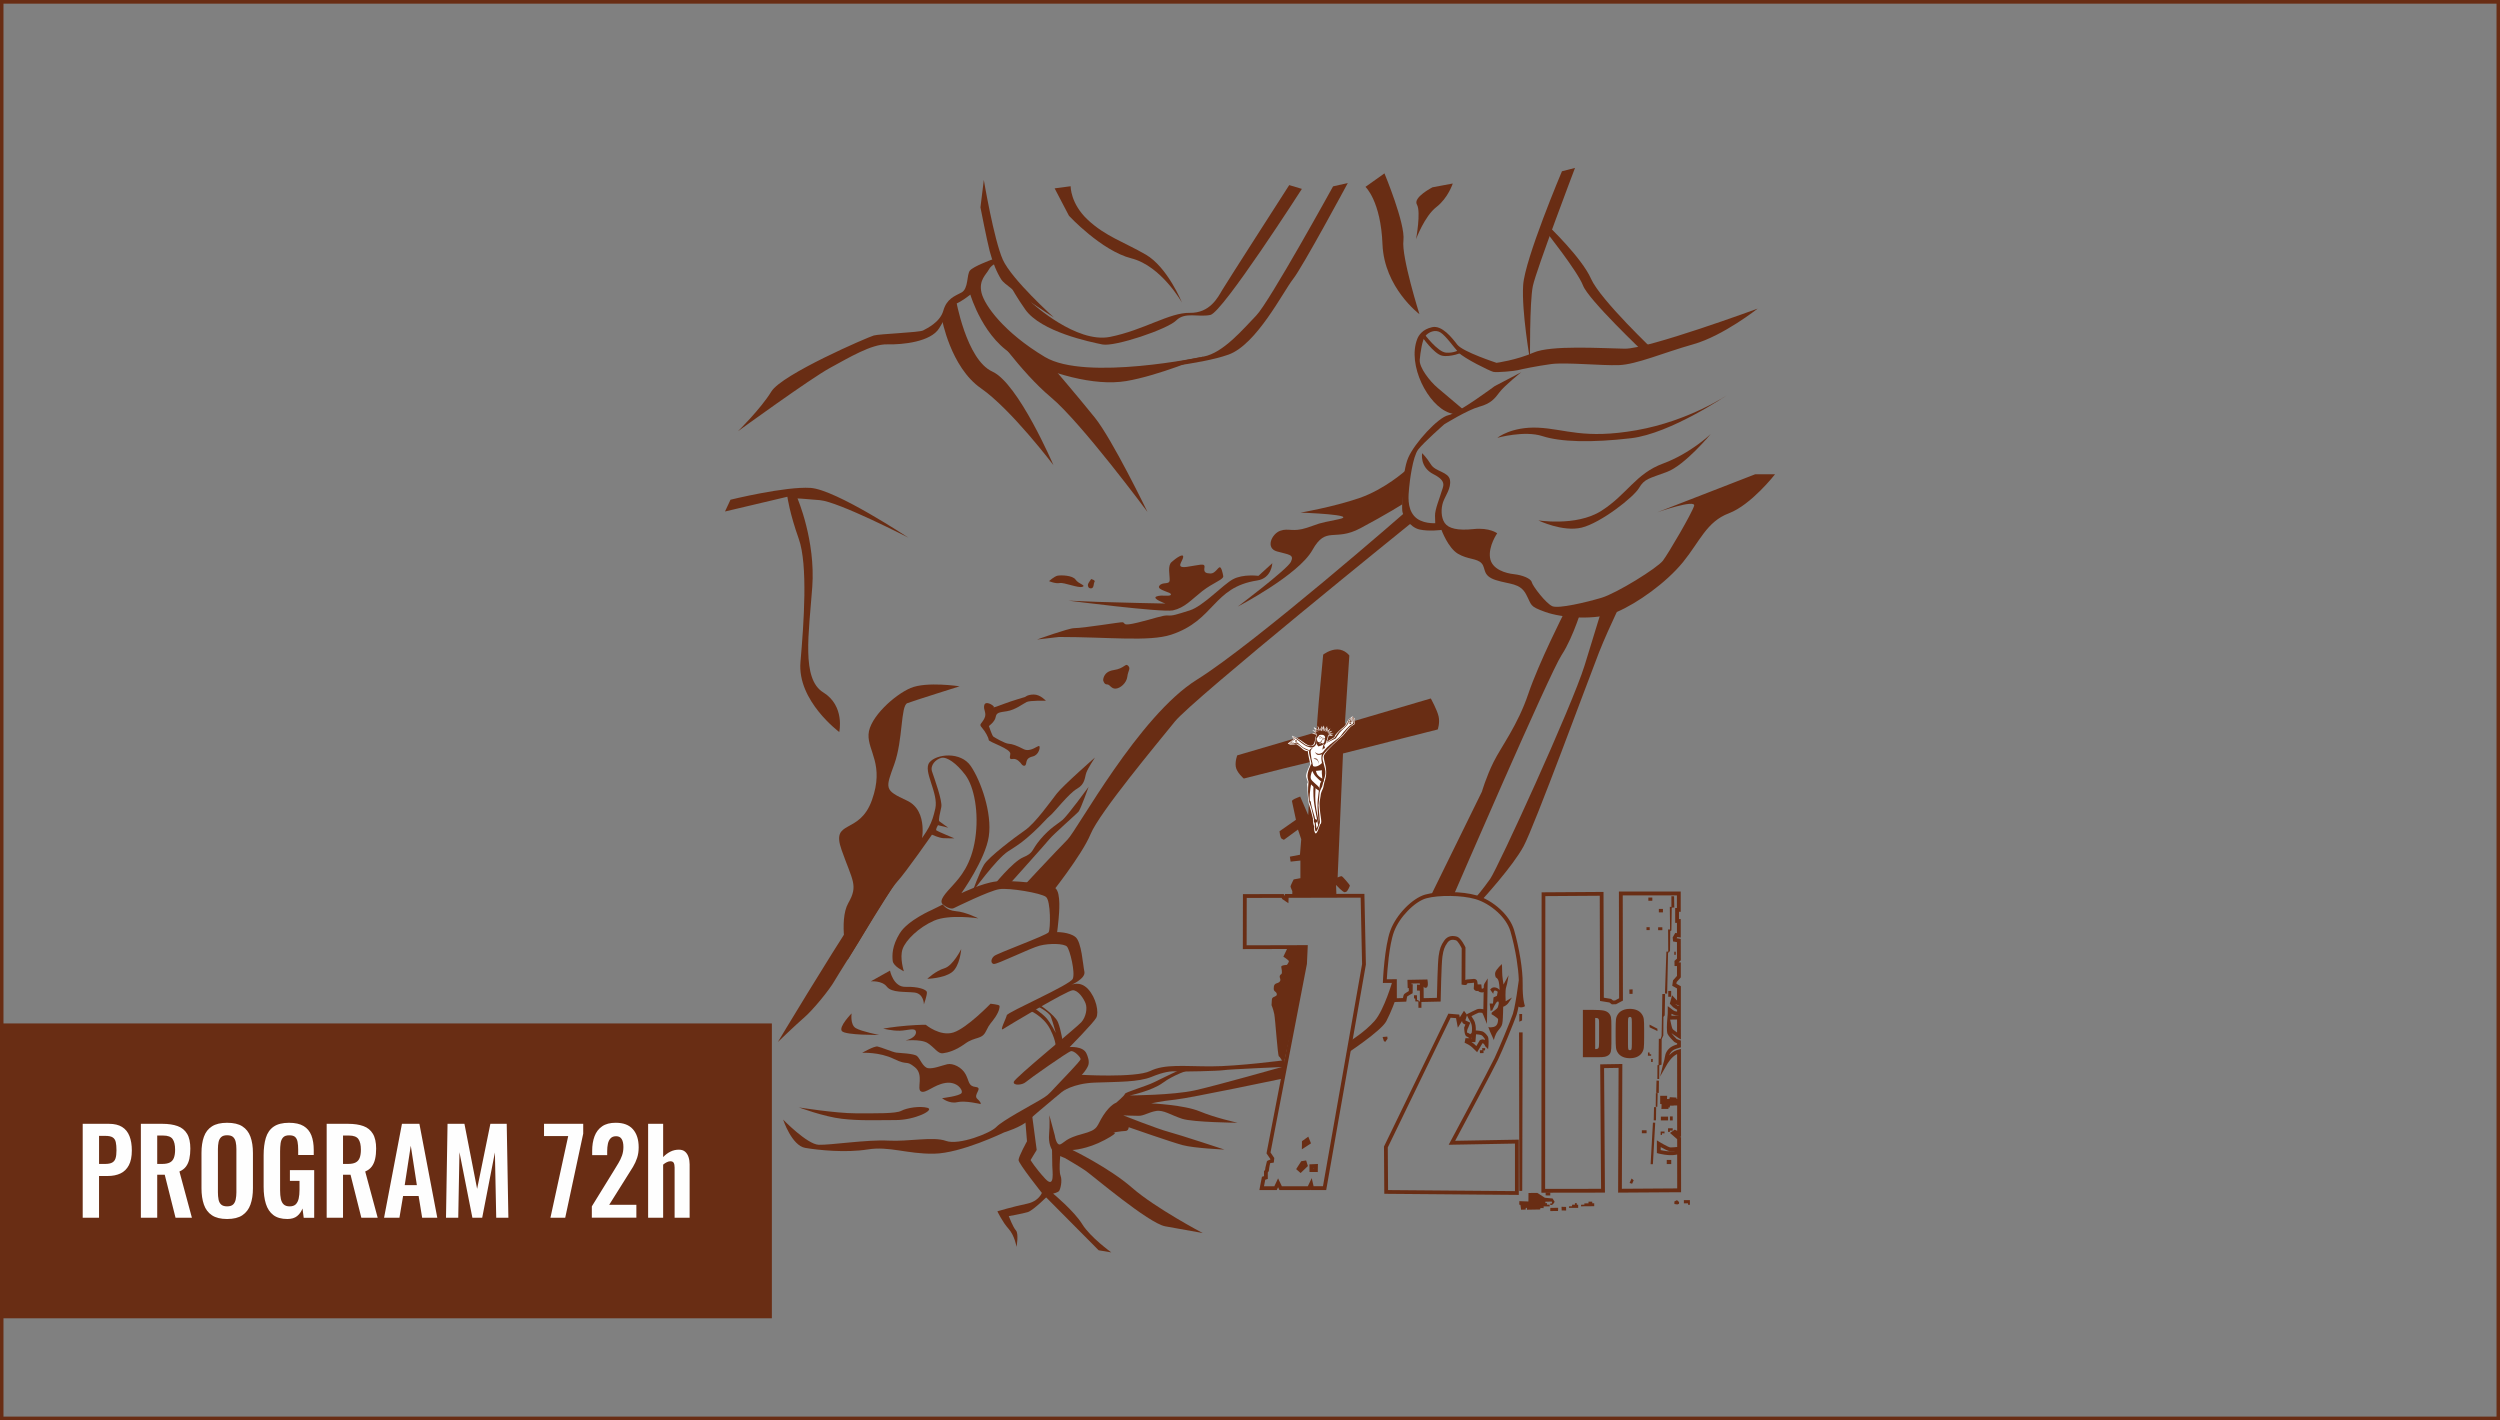 <?xml version="1.0" encoding="utf-8"?>
<!-- Generator: Adobe Illustrator 16.0.0, SVG Export Plug-In . SVG Version: 6.00 Build 0)  -->
<!DOCTYPE svg PUBLIC "-//W3C//DTD SVG 1.1//EN" "http://www.w3.org/Graphics/SVG/1.1/DTD/svg11.dtd">
<svg version="1.1" id="Warstwa_1" xmlns="http://www.w3.org/2000/svg" xmlns:xlink="http://www.w3.org/1999/xlink" x="0px" y="0px"
	 width="135.992px" height="77.258px" viewBox="0 0 135.992 77.258" enable-background="new 0 0 135.992 77.258"
	 xml:space="preserve">
<rect x="0" y="0" width="135.992" height="77.258" fill="#808080" stroke="none"/>
<g id="Warstwa_x0020_1">
	<path fill="#692D14" d="M71.977,35.609l-0.243,2.604v0.001c-0.05,0.526-0.091,1.22-0.119,1.609l-0.085,0.024l-0.67,0.198
		l-0.219,0.063l-0.244,0.072l-3.094,0.909c0,0-0.126,0.31-0.08,0.619c0.046,0.311,0.435,0.643,0.435,0.643l2.252-0.57l1.424-0.344
		l-0.172,2.903l-0.436-1.01c0,0-0.31,0.115-0.385,0.173c-0.074,0.057-0.063,0.074-0.063,0.074l0.217,1.015l-0.894,0.626
		c0,0,0.028,0.349,0.12,0.406s0.121,0.058,0.121,0.058l0.763-0.556l0.178,0.526l-0.069,0.843L70.164,46.6l0.041,0.27l0.533-0.058
		v0.958l-0.367,0.068c0,0-0.172,0.339-0.172,0.379s0.098,0.258,0.098,0.258v0.262l2.402-0.006l-0.022-0.594
		c0,0,0.39,0.424,0.476,0.396c0.086-0.029,0.023,0,0.086-0.029c0.063-0.028,0.189-0.292,0.189-0.332
		c0-0.041-0.396-0.505-0.447-0.511s-0.218,0.069-0.218,0.069l0.292-6.744l2.469-0.625V40.36l2.685-0.68c0,0,0.126-0.355,0.046-0.711
		s-0.424-0.975-0.424-0.975l-4.676,1.375l0.021-0.298l0.064-0.988l0.16-2.424c0,0-0.235-0.327-0.647-0.333
		C72.339,35.322,71.977,35.609,71.977,35.609L71.977,35.609z"/>
	<path fill="#692D14" d="M42.313,56.682c0,0,2.862-4.765,4.129-6.652c1.267-1.888,2.473-2.797,3.275-3.852s0.971-1.353,1.161-2.196
		c0.189-0.844-0.696-2.046-0.317-2.511c0.38-0.464,1.696-0.604,2.244,0.197c0.549,0.802,1.172,2.566,0.982,3.833
		c-0.19,1.266-1.491,3.085-1.491,3.085s1.134-0.554,1.893-0.639c0.76-0.084,2.902,0.113,3.219,0.367
		c0.317,0.253,0.199,1.384,0.178,1.658c-0.021,0.274-0.081,0.731-0.081,0.731s0.657-0.007,0.995,0.267
		c0.338,0.274,0.403,1.504,0.487,1.884s-0.726,0.726-0.726,0.726s0.481-0.255,0.924,0.22c0.443,0.475,0.605,1.278,0.447,1.563
		c-0.158,0.285-1.445,1.593-1.445,1.593s0.717-0.063,0.907,0.338c0.067,0.141,0.198,0.453,0.089,0.696
		c-0.204,0.454-0.764,0.865-0.764,0.865s-2.025,1.666-2.447,2.067c-0.422,0.4-1.35,0.675-1.35,0.675s-2.342,1.139-3.818,1.16
		s-2.426-0.422-3.607-0.231c-1.181,0.189-2.658,0.041-3.396-0.085c-0.738-0.127-1.202-1.54-1.202-1.54s1.308,1.351,1.94,1.371
		c0.633,0.021,2.655-0.29,3.773-0.227c1.118,0.063,2.45-0.237,3.146,0.016c0.696,0.253,2.426-0.422,2.742-0.76
		c0.316-0.337,1.856-1.16,2.321-1.435c0.464-0.273,0.474-0.289,0.864-0.711c0.39-0.422,1.396-1.438,1.396-1.543
		s-0.349-0.474-0.528-0.432c-0.179,0.042-2.271,1.516-2.46,1.684c-0.19,0.169-0.707,0.201-0.644-0.021s3.417-2.953,3.671-3.238
		c0.253-0.285,0.337-0.749,0.232-1.023s-0.401-0.717-0.696-0.717s-3.565,1.961-3.787,2.109c-0.222,0.147,0.165-0.578,0.196-0.747
		s3.442-1.646,3.59-1.983c0.147-0.338-0.158-1.584-0.316-1.753s-0.939-0.189-1.477-0.053c-0.538,0.138-2.343,1.042-2.512,0.999
		c-0.169-0.042-0.156-0.271,0.023-0.429c0.179-0.158,2.865-1.129,2.97-1.298s0.12-1.709-0.144-1.92s-1.994-0.506-2.542-0.422
		c-0.549,0.085-2.363,0.981-2.479,1.034s-0.335,0.005-0.588-0.206c-0.253-0.211,0.176-0.633,0.556-1.056
		c0.38-0.422,0.992-1.102,1.203-2.515s-0.053-2.827-0.538-3.471c-0.485-0.643-1.012-1.002-1.308-0.928
		c-0.295,0.073-0.619,0.396-0.503,0.743c0.116,0.349,0.577,1.599,0.503,1.936c-0.074,0.338-0.169,0.718-0.105,0.771
		c0.063,0.053,0.485,0.348,0.485,0.348l-0.56-0.137c0,0-0.147,0.232-0.084,0.285c0.063,0.053,0.98,0.432,0.98,0.432
		s-0.369,0-0.601-0.01c-0.232-0.011-0.622-0.19-0.622-0.19s-1.414,2.038-1.899,2.565c-0.238,0.259-1.081,1.537-1.602,2.449
		c-0.541,0.944-1.636,2.646-1.786,2.914c-0.295,0.528-1.213,1.631-1.656,2.011S42.313,56.682,42.313,56.682z"/>
	<path fill="#692D14" d="M67.813,51.421l3.218-0.008l0.109-0.001l-0.005,0.108l-0.042,0.907v0.009l-0.002,0.007l-1.979,10.248
		l0.184,0.272l0.021,0.03l-0.004,0.038l-0.014,0.131l-0.007,0.077l-0.075,0.016c0,0-0.117,0.009-0.12,0.015v0.001
		c-0.015,0.026-0.05,0.216-0.058,0.269l0,0l-0.017,0.137l-0.003,0.026l-0.016,0.022l-0.039,0.054v0.276v0.076l-0.073,0.022
		l-0.065,0.021l-0.068,0.354h0.562l0.11-0.232l0.094-0.197l0.094,0.197l0.111,0.232h1.413l0.084-0.175l0.129-0.269l0.065,0.29
		l0.035,0.153h0.511l2.127-12.083l-0.077-3.615l-3.92,0.01l-0.004,0.105l-0.008,0.187l-0.154-0.104l-0.159-0.108l-0.019-0.013
		l-0.012-0.02l-0.027-0.046l-1.895,0.005C67.818,48.846,67.813,51.421,67.813,51.421z M70.924,51.62l-3.214,0.008h-0.104v-0.104
		l0.005-2.782v-0.104h0.103l2.057-0.005h0.059l0.029,0.05l0.033,0.055v-0.006l0.005-0.1h0.099l4.121-0.01h0.102l0.002,0.102
		l0.079,3.729l0.001,0.012l-0.002,0.008l-2.144,12.179l-0.015,0.085h-0.088h-0.681h-0.083l-0.006-0.025l-0.012,0.025h-0.064h-1.543
		h-0.065l-0.028-0.059l-0.047-0.097l-0.045,0.097l-0.027,0.059h-0.066h-0.753h-0.126l0.023-0.123l0.104-0.539l0.013-0.062
		l0.06-0.018l0.052-0.017v-0.231v-0.033l0.02-0.027l0.042-0.06l0.013-0.11l0.001-0.008l0.001-0.006c0-0.001,0.079-0.329,0.082-0.335
		l0,0c0.016-0.026,0.113-0.065,0.184-0.091l0.003-0.028l-0.187-0.276l-0.023-0.035l0.008-0.042l1.986-10.285L70.924,51.62z
		 M71.244,62.242l-0.265,0.172l-0.163,0.105l0.004-0.194l0.002-0.195l0.001-0.053l0.042-0.03l0.195-0.14l0.107-0.077l0.049,0.123
		l0.066,0.164l0.031,0.078L71.244,62.242z M71.232,63.651l-0.002-0.214l-0.002-0.101l0.101-0.004l0.253-0.011l0.109-0.005
		l-0.002,0.11l-0.005,0.226l-0.001,0.103l-0.104-0.001l-0.244-0.001l-0.102-0.001L71.232,63.651z M71.438,63.535l0.001,0.011h0.041
		v-0.013L71.438,63.535z M70.886,63.39l0.022-0.021l-0.004-0.009L70.886,63.39z M71.098,63.474l-0.281,0.27l-0.068,0.064
		l-0.072-0.062l-0.103-0.09l-0.067-0.059l0.048-0.076l0.203-0.316l0.024-0.038l0.047-0.008l0.132-0.021l0.089-0.014l0.026,0.085
		l0.05,0.158l0.02,0.062L71.098,63.474z"/>
	<path fill="#692D14" d="M75.227,53.368c0-0.006,0.084-1.886,0.406-2.754c0.16-0.433,0.455-0.864,0.793-1.213
		c0.353-0.365,0.756-0.643,1.102-0.739c0.342-0.096,0.859-0.145,1.392-0.136c0.493,0.007,1.001,0.064,1.397,0.179
		c0.432,0.125,0.899,0.397,1.283,0.75c0.354,0.325,0.637,0.721,0.76,1.135c0.129,0.439,0.256,1.001,0.346,1.555
		c0.078,0.489,0.127,0.974,0.122,1.365c-0.011,0.806,0.101,1.139,0.101,1.14l0.025,0.084l-0.078,0.039c0,0-0.178,0.072-0.272-0.021
		c-0.034,0.178-0.073,0.351-0.107,0.455c-0.05,0.152-0.261,0.684-0.487,1.231c-0.188,0.453-0.389,0.921-0.52,1.196
		c-0.253,0.534-1.938,3.683-2.334,4.422l3.356-0.061l0.105-0.002V62.1v2.796V65l-0.104-0.001l-7.109-0.059l-0.102-0.001
		l-0.002-0.102l-0.016-2.447v-0.024l0.011-0.021l3.46-7.141l0.031-0.064l0.07,0.006l0.443,0.037l0.078,0.006l0.016,0.078
		l0.014,0.078l0.149-0.235l0.08-0.127l0.091,0.12l0.047,0.063l0.027,0.035v-0.037l0.061-0.028c0.002,0,0.392-0.201,0.481-0.234
		l0.001-0.001c0.049-0.018,0.11-0.023,0.168-0.022c0.068,0.001,0.139,0.013,0.178,0.022l0.016-0.937
		c-0.027,0.016-0.055,0.024-0.086,0.022c-0.02,0-0.075-0.006-0.115-0.018c-0.043-0.013-0.079-0.033-0.098-0.068
		c-0.02,0.008-0.042,0.011-0.069,0.009c-0.149-0.013-0.171-0.131-0.171-0.132v-0.002v-0.008c0-0.001,0.028-0.292,0.008-0.312
		c-0.001-0.001-0.033,0.006-0.086,0.012c-0.055,0.007-0.121,0.015-0.201,0.015c-0.063,0-0.068,0.008-0.07,0.014l0,0
		c-0.022,0.05-0.039,0.086-0.121,0.086c-0.057,0-0.109-0.01-0.11-0.01l-0.083-0.017v-0.085l0.008-1.886
		c-0.041-0.083-0.2-0.401-0.32-0.436c-0.078-0.022-0.165-0.034-0.246-0.018c-0.076,0.018-0.15,0.063-0.215,0.156
		c-0.077,0.111-0.131,0.203-0.17,0.313c-0.041,0.111-0.07,0.245-0.098,0.438c-0.058,0.396-0.094,2.339-0.094,2.345l-0.002,0.1
		l-0.1,0.002l-0.924,0.021l-0.105,0.002v-0.105l-0.006-0.848v-0.061l-0.456,0.008l0.001,0.037h0.07v0.104l-0.004,0.327v0.06
		l-0.052,0.029c-0.001,0.001-0.235,0.135-0.249,0.15l-0.032,0.196l-0.014,0.084l-0.086,0.002l-0.524,0.017l-0.106,0.003
		l-0.001-0.107l-0.002-0.932h-0.446l-0.107,0.001L75.227,53.368z M75.828,50.686c-0.268,0.72-0.367,2.176-0.39,2.582l0.44-0.001
		h0.104v0.104l0.002,0.93l0.332-0.01c0.012-0.073,0.033-0.173,0.066-0.211c0.027-0.034,0.174-0.122,0.252-0.168l0.002-0.162h-0.062
		l-0.003-0.102l-0.008-0.242L76.561,53.3l0.105-0.001l0.889-0.017l0.092-0.001l0.012,0.09c0.001,0.001,0.063,0.33-0.086,0.362l0,0
		c-0.061,0.013-0.104-0.021-0.133-0.062l0.004,0.626l0.719-0.017c0.008-0.404,0.043-1.919,0.094-2.271
		c0.029-0.208,0.061-0.354,0.107-0.48c0.047-0.128,0.107-0.234,0.194-0.36c0.099-0.144,0.219-0.214,0.343-0.241
		c0.119-0.025,0.239-0.009,0.346,0.021c0.23,0.065,0.461,0.566,0.461,0.567l0.01,0.021v0.023l-0.008,1.75
		c0.037-0.022,0.094-0.037,0.178-0.037c0.07,0,0.129-0.007,0.178-0.013c0.11-0.014,0.184-0.022,0.253,0.044
		c0.042,0.039,0.057,0.143,0.061,0.244c0.036-0.005,0.104-0.001,0.104-0.001h0.093l0.011,0.093c0,0.002,0.007,0.075,0.012,0.135
		c0.014,0.002,0.025,0.003,0.032,0.003c0.04,0.002,0.063-0.02,0.079-0.05l0.002-0.136l0.019,0.001
		c-0.001-0.031-0.003-0.054-0.003-0.054l0.197-0.317l-0.006,0.374l-0.026,1.587L80.883,55.7l-0.191-0.479
		c0,0-0.051-0.119-0.057-0.121l0,0c-0.014-0.005-0.066-0.015-0.126-0.016c-0.035,0-0.07,0.002-0.094,0.011l0,0
		c-0.065,0.024-0.258,0.121-0.374,0.182c0.021,0.034,0.059,0.093,0.121,0.194c0.115,0.189,0.123,0.438,0.116,0.581
		c0.106,0.008,0.261,0.021,0.341,0.047c0.146,0.047,0.242,0.181,0.303,0.266l0,0l0.003,0.005h0.001
		c0.071,0.102,0.045,0.482,0.044,0.483l-0.023,0.215l-0.153-0.153c0,0-0.051-0.149-0.148-0.171l-0.227,0.378l-0.068,0.114
		l-0.094-0.094c0,0-0.062-0.062-0.184-0.179c-0.117-0.112-0.332-0.208-0.333-0.209L79.67,56.72l0.014-0.076l0.016-0.085l0.017-0.085
		l0.087,0.001l0.13,0.002l-0.015-0.011c0,0-0.105-0.078-0.121-0.08l0,0c-0.148-0.021-0.15-0.461-0.151-0.462l-0.003-0.025
		l0.01-0.023l0.058-0.141c-0.026-0.012-0.058-0.027-0.092-0.044V55.69c-0.058-0.028-0.081-0.085-0.089-0.151l-0.088,0.141
		l-0.141,0.224l-0.049-0.26l-0.049-0.26l-0.294-0.024l-3.418,7.056l0.015,2.32l6.902,0.057v-2.586l-3.428,0.062l-0.177,0.003
		l0.083-0.155c0.006-0.012,2.131-3.971,2.414-4.567c0.127-0.271,0.326-0.735,0.515-1.188c0.226-0.544,0.435-1.068,0.482-1.215
		c0.087-0.268,0.206-1.03,0.206-1.032l0.114-0.795c-0.01-0.341-0.054-0.737-0.118-1.139c-0.088-0.544-0.213-1.097-0.34-1.53
		c-0.111-0.374-0.373-0.738-0.701-1.04c-0.361-0.331-0.799-0.587-1.201-0.703c-0.377-0.109-0.865-0.164-1.342-0.171
		c-0.513-0.008-1.009,0.038-1.334,0.129c-0.31,0.086-0.679,0.343-1.008,0.684C76.256,49.875,75.978,50.281,75.828,50.686
		L75.828,50.686z M79.801,55.227l-0.012,0.034c0,0-0.078,0.235-0.078,0.243l0,0c0.088,0.044,0.18,0.085,0.18,0.085l0.086,0.043
		l-0.037,0.089l-0.095,0.231l-0.009-0.003c-0.024,0.076-0.064,0.223-0.01,0.23l0,0c0.034,0.005,0.099,0.043,0.148,0.075l0.076-0.063
		l0.013-0.061c0-0.001,0.054-0.333-0.079-0.551c-0.166-0.273-0.184-0.35-0.184-0.35V55.227z M80.047,56.463l-0.018,0.015
		l0.037,0.001l0.002-0.033L80.047,56.463z M80.293,56.262l-0.004,0.035l-0.025,0.296l-0.009,0.096l-0.096-0.002l-0.112-0.001
		c0.059,0.036,0.119,0.08,0.17,0.129l0.091,0.088l0.175-0.293l0.016-0.026l0.027-0.013c0-0.001,0.104-0.041,0.156-0.031v0.001
		c0.032,0.006,0.063,0.021,0.09,0.038c-0.002-0.041-0.006-0.074-0.016-0.088l0,0l-0.004-0.005l0,0
		c-0.045-0.063-0.115-0.163-0.195-0.188C80.498,56.279,80.383,56.268,80.293,56.262z"/>
	<polygon fill="#692D14" points="77.082,53.561 77.25,53.573 77.256,53.89 77.078,53.882 	"/>
	<polygon fill="#692D14" points="76.916,54.141 76.918,54.315 76.98,54.315 76.992,54.473 77.155,54.478 77.158,54.821 
		77.321,54.821 77.321,54.473 77.197,54.474 77.148,54.405 77.082,54.399 77.078,54.14 	"/>
	<polygon fill="#692D14" points="75.209,56.41 75.465,56.387 75.479,56.502 75.354,56.676 75.279,56.631 	"/>
	<polygon fill="#692D14" points="82.646,55.159 82.8,55.159 82.795,55.508 82.645,55.579 	"/>
	<polygon fill="#692D14" points="82.631,56.159 82.826,56.161 82.805,64.777 82.646,64.784 	"/>
	<polygon fill="#692D14" points="83.059,65.704 82.998,65.707 82.99,65.797 82.744,65.805 82.707,65.546 82.642,65.526 
		82.649,65.338 83.14,65.357 83.145,64.895 83.625,64.89 84.037,65.154 84.455,65.194 84.566,65.37 84.532,65.442 84.424,65.549 
		84.326,65.541 84.326,65.47 84.424,65.459 84.419,65.363 84.068,65.367 84.061,65.447 84.152,65.444 84.152,65.531 84.295,65.529 
		84.295,65.623 83.971,65.625 83.965,65.718 83.797,65.713 83.777,65.792 83.063,65.805 	"/>
	<polygon fill="#692D14" points="84.077,64.86 84.33,64.863 84.33,65.03 84.077,65.027 	"/>
	<polygon fill="#692D14" points="84.33,65.877 84.333,65.706 84.758,65.699 84.751,65.875 	"/>
	<polygon fill="#692D14" points="84.95,65.845 84.942,65.646 85.189,65.652 85.193,65.849 	"/>
	<polygon fill="#692D14" points="85.346,65.621 85.35,65.704 85.848,65.704 85.848,65.534 85.773,65.533 85.771,65.448 
		85.67,65.448 85.672,65.531 85.518,65.532 85.514,65.615 	"/>
	<polygon fill="#692D14" points="86,65.62 86.008,65.534 86.184,65.529 86.184,65.46 86.41,65.458 86.408,65.367 86.613,65.367 
		86.614,65.455 86.72,65.455 86.721,65.614 	"/>
	<path fill="#692D14" d="M83.959,48.539l3.164-0.021h0.104v0.104l0.016,5.65l0.367,0.06l0.026,0.004l0.021,0.017l0.092,0.072
		l0.106-0.004l0.22-0.117l-0.011-5.702v-0.104h0.104h3.154h0.104v0.104l0.001,0.894v0.104h-0.095v0.394h0.095l0.001,0.104v0.781
		v0.119l-0.117-0.016l-0.071-0.01l-0.036,0.064l0.139,0.023l0.086,0.016v0.087l0.002,1.031v0.046l-0.034,0.03l-0.089,0.08
		l0.023,0.002l0.1,0.004v0.1v0.672v0.04l-0.025,0.029l-0.201,0.224l-0.014,0.095l0.188,0.104l0.054,0.029l0.001,0.062v0.883v0.146
		v0.09v0.315v0.104v0.105l0.002,1.004v0.19l-0.16-0.103c-0.061-0.04-0.158-0.104-0.247-0.167l0,0
		c-0.039-0.027-0.077-0.055-0.108-0.081c0.068,0.106,0.241,0.28,0.283,0.322l0,0l0.002,0.001c0.001,0.001,0.018,0.008,0.041,0.018
		c0.035,0.015,0.078,0.03,0.119,0.044l0.07,0.023v0.074v0.216v0.08l-0.077,0.021c-0.058,0.015-0.125,0.035-0.188,0.059
		c-0.062,0.022-0.119,0.05-0.162,0.078c-0.072,0.051-0.127,0.11-0.167,0.178h0.001c-0.018,0.029-0.032,0.061-0.044,0.094
		c0.11-0.113,0.243-0.219,0.394-0.272l0,0c0.02-0.007,0.038-0.014,0.057-0.019l0,0c0.025-0.008,0.042-0.013,0.057-0.017l0.131-0.038
		v0.138l0.005,4.486l0.001,0.165l-0.078-0.038l0.042,0.038l0.036,0.03v0.048v0.563v0.062v0.128l0.002,2.073v0.104h-0.104
		l-3.217,0.021l-0.104,0.001v-0.104l0.025-6.683l-0.789,0.013l0.047,6.669l0.002,0.104h-0.105l-3.25,0.005h-0.104v-0.104
		l0.012-16.133V48.54L83.959,48.539L83.959,48.539z M87.021,48.726l-2.959,0.02l-0.012,15.926l3.043-0.004l-0.047-6.668v-0.103
		l0.102-0.001l0.997-0.017l0.106-0.001l-0.001,0.105l-0.026,6.683l3.01-0.02l-0.002-1.844l-0.084,0.017h-0.002
		c-0.392,0.072-0.939-0.075-0.941-0.075l-0.077-0.021v-0.079v-0.425v-0.187l0.158,0.098c0.001,0.001,0.453,0.269,0.56,0.284
		c0.033,0.005,0.113,0.002,0.203-0.005c0.061-0.005,0.125-0.01,0.184-0.016l-0.001-0.423l-0.29-0.254l-0.1-0.088l0.109-0.075
		l0.099-0.068l0.05-0.035l0.055,0.026l0.077,0.038l-0.001-1.382l-0.059,0.002l-0.142,0.003l0.001,0.008l-0.111,0.001h-0.078
		l-0.002,0.013l-0.014,0.088h-0.07l0.002,0.075l-0.106,0.001l-0.169,0.001l-0.107,0.001l0.004-0.106l0.004-0.158l-0.076-0.007
		v-0.096v-0.246v-0.104h0.104h0.168h0.107l-0.004,0.107l-0.002,0.067l0.074,0.004l0.008-0.014h0.054l0.013-0.089l0.096,0.007
		l0.174,0.01l0.098,0.006v0.074l0.034,0.002l-0.003-2.444c-0.315,0.137-0.555,0.573-0.555,0.574l-0.374,0.654l0.183-0.73
		c0-0.001,0.057-0.169,0.076-0.321c0.016-0.113,0.049-0.218,0.104-0.311l0,0c0.055-0.094,0.131-0.175,0.229-0.243
		c0.058-0.04,0.131-0.074,0.207-0.103c0.044-0.017,0.088-0.031,0.131-0.044v-0.063c-0.021-0.008-0.043-0.017-0.061-0.023
		c-0.049-0.02-0.088-0.041-0.11-0.063l-0.001-0.001v-0.001c-0.052-0.052-0.287-0.287-0.347-0.419c-0.063-0.14-0.03-0.619-0.03-0.62
		l0.038-0.491l0.001-0.197V54.73l0.166,0.124c0,0,0.143,0.122,0.216,0.148c0.022,0.008,0.054,0.015,0.087,0.02l0.039,0.006v-0.111
		h-0.006l-0.023-0.004L91.177,54.9l-0.15-0.101l-0.011-0.007l-0.008-0.008l-0.135-0.145l-0.04-0.041l0.015-0.056l0.059-0.221
		l0.047-0.18l0.128,0.135l0.14,0.146l0.004,0.002l-0.001-0.656l-0.198-0.11l-0.063-0.035l0.01-0.07l0.029-0.195l0.004-0.03
		l0.021-0.023l0.195-0.218v-0.534l-0.035-0.001l-0.098-0.004l-0.002-0.098l-0.002-0.132l-0.001-0.047l0.034-0.032l0.104-0.093
		l-0.002-0.897l-0.133-0.023l-0.078-0.013l-0.008-0.079l-0.01-0.111l-0.004-0.033l0.018-0.028l0.088-0.154l0.034-0.06l0.069,0.009
		l0.023,0.003V50.2h-0.096v-0.104v-0.601v-0.104h0.094v-0.686h-2.946l0.01,5.66l0.001,0.062l-0.056,0.029l-0.296,0.158l-0.021,0.012
		l-0.024,0.001l-0.17,0.005l-0.036,0.001l-0.03-0.022l-0.1-0.079l-0.428-0.069l-0.086-0.014l-0.001-0.089L87.021,48.726
		L87.021,48.726z M91.369,54.728l-0.086-0.042l-0.154-0.075l0.022,0.022l0.12,0.081l0.072,0.01L91.369,54.728z M91.346,55.248
		l-0.025-0.002c-0.045-0.004-0.106-0.01-0.167-0.02c-0.046-0.008-0.09-0.017-0.124-0.029c-0.036-0.013-0.072-0.031-0.106-0.052
		l-0.001,0.108l0.406-0.006H91.346z M91.226,55.457l-0.376,0.006l0.033,0.147c0,0,0.061,0.308,0.104,0.37l0,0
		c0.014,0.021,0.082,0.072,0.16,0.127l0,0c0.025,0.019,0.053,0.037,0.08,0.055L91.226,55.457z M91.131,62.612l-0.067,0.005
		c-0.103,0.008-0.197,0.011-0.248,0.003c-0.09-0.013-0.321-0.135-0.479-0.222v0.164c0.154,0.035,0.51,0.103,0.773,0.054l0,0
		L91.131,62.612L91.131,62.612z"/>
	<polygon fill="#692D14" points="91.082,65.495 91.081,65.356 91.225,65.284 91.337,65.389 91.332,65.482 91.244,65.518 	"/>
	<polygon fill="#692D14" points="91.598,65.459 91.597,65.285 91.925,65.282 91.926,65.538 91.828,65.538 91.822,65.459 	"/>
	<polygon fill="#692D14" points="88.645,64.349 88.752,64.107 88.867,64.204 88.781,64.392 	"/>
	<polygon fill="#692D14" points="89.788,63.328 89.912,63.328 90.039,61.072 89.914,61.067 	"/>
	<polygon fill="#692D14" points="89.957,60.944 90.08,60.944 90.09,60.226 89.973,60.226 	"/>
	<polygon fill="#692D14" points="90.066,60.205 90.074,59.464 90.172,59.464 90.154,60.206 	"/>
	<polygon fill="#692D14" points="90.092,59.449 90.108,58.782 90.241,58.784 90.232,59.453 	"/>
	<polygon fill="#692D14" points="88.637,54.065 88.631,53.824 88.811,53.82 88.806,54.063 	"/>
	<polygon fill="#692D14" points="89.733,55.882 89.734,55.895 89.729,55.737 90.158,55.958 90.158,56.087 	"/>
	<polygon fill="#692D14" points="89.641,57.427 89.646,57.253 89.73,57.25 89.734,57.348 89.82,57.347 89.815,57.431 	"/>
	<polygon fill="#692D14" points="89.815,57.607 89.906,57.601 89.9,57.769 89.818,57.771 	"/>
	<polygon fill="#692D14" points="90.427,54.07 90.576,54.072 90.555,55.232 90.486,55.316 90.479,56.328 90.391,56.521 
		90.383,57.913 90.26,57.952 90.254,58.694 90.155,58.695 90.16,57.947 90.22,57.929 90.235,56.509 90.333,56.506 90.386,56.352 	
		"/>
	<polygon fill="#692D14" points="90.568,54.044 90.646,51.766 90.746,51.764 90.738,50.561 90.846,50.561 90.833,49.329 
		90.92,49.334 90.918,48.751 91.065,48.754 91.076,49.365 90.938,49.371 90.918,50.611 90.857,50.648 90.844,51.715 90.797,51.793 
		90.738,51.823 90.688,54.053 	"/>
	<rect x="90.748" y="53.904" fill="#692D14" width="0.158" height="0.318"/>
	<rect x="89.665" y="48.824" fill="#692D14" width="0.216" height="0.174"/>
	<rect x="90.236" y="49.442" fill="#692D14" width="0.223" height="0.188"/>
	<rect x="90.197" y="50.441" fill="#692D14" width="0.229" height="0.158"/>
	<rect x="89.564" y="50.436" fill="#692D14" width="0.174" height="0.158"/>
	<rect x="91.076" y="51.77" fill="#692D14" width="0.08" height="0.17"/>
	<rect x="90.666" y="63.097" fill="#692D14" width="0.243" height="0.224"/>
	<rect x="90.345" y="60.741" fill="#692D14" width="0.394" height="0.206"/>
	<rect x="90.838" y="60.729" fill="#692D14" width="0.152" height="0.219"/>
	<path fill="#692D14" d="M90.334,61.735h0.073v-0.086h0.138v-0.096h-0.212C90.333,61.627,90.334,61.662,90.334,61.735z"/>
	<polygon fill="#692D14" points="90.736,61.375 90.99,61.375 90.99,61.5 90.836,61.5 90.836,61.573 90.736,61.573 90.736,61.5 
		90.736,61.392 	"/>
	<g enable-background="new    ">
		<path fill="#692D14" d="M86.104,54.933h0.502c0.323,0,0.542,0.015,0.656,0.044c0.113,0.03,0.201,0.079,0.26,0.146
			c0.06,0.068,0.097,0.145,0.111,0.228c0.016,0.083,0.022,0.247,0.022,0.491v0.902c0,0.23-0.011,0.385-0.032,0.463
			s-0.061,0.139-0.114,0.184c-0.054,0.043-0.12,0.074-0.2,0.092s-0.199,0.026-0.359,0.026h-0.846V54.933z M86.773,55.373v1.695
			c0.097,0,0.156-0.02,0.179-0.059s0.033-0.145,0.033-0.315v-1.001c0-0.117-0.004-0.191-0.011-0.225
			c-0.008-0.033-0.025-0.057-0.051-0.072C86.896,55.381,86.848,55.373,86.773,55.373z"/>
		<path fill="#692D14" d="M89.436,56.442c0,0.259-0.006,0.441-0.018,0.549c-0.013,0.108-0.051,0.207-0.115,0.296
			s-0.15,0.157-0.26,0.205s-0.236,0.071-0.382,0.071c-0.138,0-0.262-0.021-0.372-0.067c-0.109-0.045-0.197-0.112-0.265-0.202
			c-0.067-0.091-0.106-0.189-0.119-0.295s-0.019-0.291-0.019-0.557V56c0-0.258,0.006-0.441,0.018-0.549
			c0.012-0.108,0.051-0.207,0.115-0.296c0.063-0.089,0.15-0.157,0.26-0.205s0.236-0.071,0.382-0.071
			c0.138,0,0.262,0.022,0.372,0.067c0.109,0.045,0.197,0.112,0.264,0.202c0.067,0.091,0.107,0.189,0.12,0.295
			s0.019,0.292,0.019,0.557V56.442z M88.766,55.595c0-0.12-0.006-0.196-0.02-0.229c-0.014-0.034-0.041-0.051-0.082-0.051
			c-0.035,0-0.062,0.014-0.08,0.041s-0.027,0.106-0.027,0.239v1.202c0,0.15,0.006,0.242,0.018,0.277s0.041,0.053,0.085,0.053
			c0.046,0,0.075-0.02,0.088-0.061c0.013-0.04,0.019-0.137,0.019-0.288V55.595z"/>
	</g>
	<path fill="#692D14" d="M53.882,54.599c0,0-1.273,1.318-2.007,1.56s-1.514-0.413-1.514-0.413s-0.298-0.011-1.021,0.046
		c-0.723,0.058-1.296,0.161-1.296,0.161s0.481,0.126,0.906,0.114c0.425-0.012,0.826-0.184,0.872,0.046s-0.275,0.424-0.527,0.47
		c-0.252,0.046,0.803-0.103,1.192,0.173c0.39,0.274,0.539,0.573,0.803,0.538c0.264-0.034,0.676-0.137,1.215-0.527
		c0.539-0.39,0.906-0.206,1.124-0.665c0.218-0.458,0.298-0.447,0.516-0.779c0.218-0.333,0.252-0.563,0.218-0.619
		C54.329,54.645,53.882,54.599,53.882,54.599z"/>
	<path fill="#692D14" d="M50.708,49.488c0,0-1.321,0.57-1.757,1.27c-0.436,0.699-0.424,1.216-0.39,1.514s0.607,0.562,0.607,0.562
		s-0.241-0.733-0.068-1.215c0.172-0.481,0.871-1.17,1.708-1.537s2.408-0.126,2.408-0.126s-0.68-0.348-1.215-0.39
		c-0.536-0.043-0.711-0.367-0.711-0.367L50.708,49.488z"/>
	<path fill="#692D14" d="M52.288,51.629c0,0-0.447,0.905-0.917,1.043s-0.929,0.573-0.929,0.573s0.86-0.022,1.319-0.344
		C52.219,52.58,52.288,51.629,52.288,51.629L52.288,51.629z"/>
	<path fill="#692D14" d="M48.412,52.798c0,0,0.183,0.906,0.848,0.883c0.666-0.022,1.136,0.138,1.159,0.287s-0.161,0.665-0.161,0.665
		s0-0.585-0.516-0.643c-0.516-0.057-1.238,0.023-1.502-0.32c-0.263-0.345-0.872-0.287-0.872-0.287L48.412,52.798z"/>
	<path fill="#692D14" d="M46.898,57.271c0,0,0.654-0.379,0.837-0.344c0.184,0.034,0.837,0.31,1.021,0.332
		c0.183,0.023,0.952,0.046,1.124,0.184c0.171,0.138,0.321,0.631,0.619,0.665c0.298,0.034,0.734-0.148,1.032-0.218
		c0.298-0.068,0.792,0.16,0.998,0.551c0.206,0.39,0.138,0.642,0.55,0.688s-0.161,0.424,0.08,0.643
		c0.241,0.218,0.184,0.286,0.184,0.286s-0.837-0.206-1.273-0.103c-0.436,0.103-0.826-0.218-0.826-0.218s0.986-0.115,1.066-0.287
		s-0.264-0.643-0.894-0.539c-0.631,0.104-1.067,0.596-1.319,0.459c-0.252-0.138,0.184-0.906-0.333-1.319
		c-0.516-0.412-0.333-0.057-1.135-0.447C47.827,57.213,46.898,57.271,46.898,57.271z"/>
	<path fill="#692D14" d="M56.462,54.599c0,0,0.917,0.585,1.089,1.009c0.172,0.425,0.275,1.158,0.275,1.158l-0.413,0.241
		c0,0,0.092-0.275-0.287-1.021c-0.378-0.746-1.17-1.044-1.17-1.044l0.218-0.16c0,0,0.493,0.32,0.734,0.585
		c0.241,0.264,0.527,0.825,0.527,0.825s-0.178-0.641-0.275-0.895c-0.097-0.254-0.768-0.585-0.768-0.585L56.462,54.599z"/>
	<path fill="#692D14" d="M43.458,60.24c0,0,1.996,0.321,3.097,0.321c1.101,0,2.179,0.023,2.477-0.138
		c0.298-0.161,1.009-0.275,1.422-0.161c0.413,0.115-0.688,0.666-1.72,0.666c-1.032,0-1.95,0.046-2.936-0.069
		C44.811,60.745,43.458,60.24,43.458,60.24L43.458,60.24z"/>
	<path fill="#692D14" d="M46.325,55.126c0,0-0.091,0.619,0.229,0.803c0.321,0.184,1.261,0.367,1.261,0.367s-1.823,0.022-2.018-0.207
		S46.325,55.126,46.325,55.126z"/>
	<path fill="#692D14" d="M53.333,11.279c0,0,0.344,1.766,0.504,2.385c0.161,0.619,0.39,1.17,0.643,1.561
		c0.252,0.39,2.844,2.041,2.844,2.041s-2.293-2.064-2.775-3.143c-0.482-1.078-1.032-4.335-1.032-4.335L53.333,11.279z"/>
	<path fill="#692D14" d="M58.149,11.738c0,0,1.767,1.903,3.395,2.316c1.628,0.412,2.752,2.407,2.752,2.407s-0.78-1.926-1.973-2.614
		c-1.192-0.688-2.179-0.986-3.142-1.881s-0.94-1.835-0.94-1.835l-0.872,0.115L58.149,11.738z"/>
	<path fill="#692D14" d="M53.971,14.115c0,0-1.028,0.374-1.211,0.604c-0.184,0.229-0.069,0.986-0.458,1.192
		c-0.39,0.206-0.803,0.344-0.987,0.986c-0.183,0.642-0.894,0.963-1.101,1.078c-0.207,0.114-2.362,0.184-2.684,0.275
		c-0.321,0.091-4.999,2.109-5.573,3.05c-0.574,0.94-1.812,2.156-1.812,2.156s3.945-2.867,5-3.44
		c1.055-0.573,2.271-1.307,3.119-1.284c0.849,0.022,2.363-0.138,2.821-0.872c0.459-0.733,0.574-1.215,0.895-1.33
		c0.321-0.114,0.803-0.504,0.803-0.504s0.734,2.499,2.546,3.394c1.812,0.895,4.174,1.605,5.94,1.308
		c1.766-0.299,4.197-1.331,4.197-1.331s-6.399,1.354-8.624,0.023c-2.225-1.33-3.291-2.81-3.452-3.497
		c-0.161-0.688,0.264-0.998,0.401-1.262c0.138-0.265,0.493-0.39,0.493-0.39L53.971,14.115z"/>
	<path fill="#692D14" d="M95.613,16.786c0,0-5.996,2.205-7.234,2.182c-1.238-0.022-4.016-0.202-4.956,0.211
		c-0.94,0.412-2.015,0.558-2.015,0.558s-1.838-0.599-2.136-0.989c-0.298-0.39-0.837-1.066-1.364-0.952
		c-0.527,0.115-0.734,0.437-0.814,0.643c-0.552,1.417,0.582,3.609,1.737,4.014c0.849,0.296,0.771-0.172,0.771-0.172
		s-0.946-0.799-1.394-1.177c-0.446-0.379-1.012-1.117-0.979-1.53c0.035-0.412,0.139-1.112,0.311-1.307
		c0.172-0.195,0.516-0.367,0.814-0.184c0.298,0.184,0.723,0.803,0.998,1.101c0.274,0.298,1.686,0.998,1.88,1.044
		s1.158-0.046,1.331-0.092c0.172-0.046,1.043-0.229,1.822-0.333c0.78-0.104,2.73,0.092,3.682,0.058
		c0.952-0.035,2.42-0.677,4.048-1.136S95.613,16.786,95.613,16.786z"/>
	<path fill="#692D14" d="M81.303,21.006c0,0-1.973,1.467-2.523,1.582s-1.835,1.514-2.179,2.316c-0.345,0.803-0.345,2.638-0.321,2.89
		c0.023,0.253,0.413,0.895,0.94,1.01c0.527,0.114,1.192,0.022,1.192,0.022s0.355,0.975,0.895,1.296s1.032,0.241,1.285,0.517
		c0.252,0.274,0.022,0.676,0.779,0.917s1.308,0.149,1.641,0.769c0.332,0.619,0.16,0.642,1.043,0.963s2.77,0.483,3.894,0.002
		s2.681-1.586,3.598-2.709c0.917-1.124,1.282-2.201,2.499-2.66c1.215-0.459,2.51-2.121,2.51-2.121h-1.083l-5.315,2.064
		c0,0,2.109-0.734,1.995-0.345c-0.114,0.391-1.399,2.592-1.698,2.982c-0.297,0.39-2.499,1.766-3.348,2.019
		c-0.849,0.252-2.316,0.596-2.66,0.458s-1.078-1.101-1.125-1.308c-0.045-0.206-0.527-0.39-0.963-0.436s-1.215-0.252-1.307-0.895
		c-0.092-0.642,0.39-1.33,0.39-1.33s-0.413-0.321-1.284-0.229s-1.365-0.034-1.571-0.332c-0.206-0.299-0.206-0.78-0.092-1.124
		s0.459-0.769,0.378-1.216c-0.08-0.447-0.791-0.447-1.031-0.837s-0.482-0.619-0.482-0.619s-0.148,0.757,0.62,1.146
		s0.505,0.677,0.425,0.975c-0.081,0.299-0.355,0.94-0.345,1.285c0.012,0.344,0.012,0.401,0.012,0.401s-0.757,0.057-1.147-0.391
		c-0.39-0.447-0.31-1.123-0.275-1.514c0.035-0.39,0.195-1.709,0.494-2.099c0.298-0.39,1.422-1.376,1.422-1.376
		s1.261-0.779,1.892-0.952c0.631-0.172,0.849-0.436,1.112-0.791s1.182-1.089,1.182-1.089L81.303,21.006z"/>
	<path fill="#692D14" d="M93.975,21.476c0,0-2.087,1.422-4.953,1.927c-2.867,0.504-3.877-0.069-5.345-0.138
		c-1.468-0.069-2.225,0.551-2.225,0.551s1.468-0.413,2.454-0.092c0.986,0.32,2.66,0.366,4.816,0.114
		C90.879,23.585,93.975,21.476,93.975,21.476z"/>
	<path fill="#692D14" d="M83.681,28.309l-0.142-0.021c0,0,2.18,0.39,3.578-0.505s1.857-2.019,3.349-2.568
		c1.491-0.551,2.592-1.605,2.592-1.605s-1.399,1.696-2.386,2.063s-1.215,0.367-1.514,0.872c-0.297,0.505-2.087,1.903-3.119,2.155
		C85.008,28.952,83.681,28.309,83.681,28.309z"/>
	<path fill="#692D14" d="M77.496,18.19c0,0,0.705,0.952,1.158,0.992s0.751-0.167,0.751-0.167l0.155,0.155
		c0,0-0.671,0.275-1.118,0.178s-1.112-1.061-1.112-1.061L77.496,18.19z"/>
	<path fill="#692D14" d="M55.622,48.257c0,0,1.892-2.029,2.442-2.58c0.551-0.551,3.876-6.731,7.042-8.704s11.421-9.186,11.421-9.186
		l0.311,0.607c0,0-11.961,9.656-12.924,10.849s-4.105,4.954-4.587,6.124c-0.481,1.17-2.259,3.383-2.259,3.383L55.622,48.257z"/>
	<path fill="#692D14" d="M56.157,16.499c0,0,2.39,2.193,4.225,1.827c1.835-0.367,3.234-1.33,4.335-1.308
		c1.101,0.023,1.537-0.849,1.766-1.238c0.229-0.39,3.646-5.711,3.646-5.711l0.689,0.206c0,0-4.313,6.721-4.978,6.857
		c-0.666,0.138-1.376-0.183-1.858,0.299c-0.482,0.481-3.349,1.445-4.014,1.307c-0.665-0.137-3.336-0.684-4.197-1.903
		c-0.861-1.22-1.239-2.155-1.239-2.155L56.157,16.499L56.157,16.499z"/>
	<path fill="#692D14" d="M72.515,10.138c0,0-3.464,6.284-4.174,7.019c-0.711,0.733-1.797,2.043-2.875,2.24
		c-1.077,0.198-3.433,0.718-3.433,0.718s3.257-0.274,4.793-0.825s2.982-3.44,3.509-4.105s2.981-5.229,2.981-5.229L72.515,10.138z"/>
	<path fill="#692D14" d="M76.271,27.438c0,0-0.847,0.539-2.27,1.296c-1.422,0.757-1.857-0.161-2.613,1.192
		c-0.758,1.354-4.061,3.073-4.061,3.073s2.684-2.018,2.891-2.431c0.205-0.413-0.115-0.391-0.758-0.573
		c-0.642-0.184-0.274-0.964,0.184-1.124c0.459-0.161,0.666,0.092,1.445-0.161c0.779-0.252,0.436-0.206,1.697-0.458
		c1.262-0.253-2.041-0.367-2.041-0.367s1.742-0.298,3.164-0.78c1.423-0.481,2.569-1.525,2.569-1.525L76.271,27.438z"/>
	<path fill="#692D14" d="M56.412,34.788c0,0,1.72-0.619,2.018-0.619c0.517,0,2.551-0.343,2.638-0.321
		c0.184,0.046-0.069,0.229,0.803,0.023c0.872-0.207,1.376-0.413,1.651-0.391c0.275,0.023,0.458-0.046,1.193-0.275
		c0.733-0.229,1.803-1.397,2.354-1.695s1.385-0.185,1.385-0.185l0.756-0.688c0,0-0.027,0.818-0.825,0.94
		c-2.42,0.369-2.287,2.16-4.677,2.948c-1.194,0.393-3.401,0.125-6.103,0.125L56.412,34.788z"/>
	<path fill="#692D14" d="M58.12,32.673c0,0,0.711,0.033,1.583,0.067s3.693,0.091,3.693,0.091s-0.769-0.272-0.482-0.386
		s0.723,0.034,0.78-0.102c0.058-0.136-0.802-0.238-0.63-0.477s0.55-0.034,0.562-0.306c0.012-0.272-0.126-0.782,0.104-0.986
		c0.229-0.204,0.654-0.51,0.631-0.272c-0.023,0.238-0.459,0.624,0.206,0.533c0.666-0.091,0.998-0.238,0.952,0.034
		c-0.046,0.271,0.069,0.317,0.321,0.328c0.252,0.012,0.413-0.328,0.505-0.34c0.092-0.011,0.16,0.283,0.195,0.477
		c0.034,0.192-0.539,0.352-1.147,0.827c-0.607,0.477-0.94,0.896-1.594,1.043C63.143,33.321,58.12,32.673,58.12,32.673L58.12,32.673z
		"/>
	<path fill="#692D14" d="M57.065,31.612c0,0,0.287-0.264,0.47-0.298c0.183-0.034,0.814-0.023,0.975,0.218
		c0.161,0.24,0.596,0.31,0.367,0.39c-0.229,0.08-0.992-0.252-1.233-0.206C57.403,31.761,57.065,31.612,57.065,31.612z"/>
	<path fill="#692D14" d="M59.355,31.499c0,0,0.247,0.058,0.184,0.152c-0.063,0.095-0.018,0.35-0.192,0.355s-0.178-0.172-0.163-0.229
		C59.198,31.72,59.355,31.499,59.355,31.499z"/>
	<path fill="#692D14" d="M60.009,37.006c0,0-0.017-0.47,0.573-0.556c0.591-0.086,0.631-0.396,0.786-0.235
		c0.155,0.161-0.006,0.258-0.046,0.597c-0.04,0.338-0.378,0.631-0.63,0.647c-0.252,0.018-0.321-0.24-0.476-0.229
		C60.061,37.241,60.009,37.006,60.009,37.006L60.009,37.006z"/>
	<path fill="#692D14" d="M55.766,37.912c0,0-0.745,0.218-1.099,0.355s-0.732,0.275-0.599,0.184
		c-0.034-0.092-0.458-0.355-0.527-0.092s0.161,0.424,0,0.733c-0.161,0.311-0.31,0.287-0.126,0.493
		c0.184,0.207,0.367,0.551,0.367,0.665c0,0.115,1.227,0.482,1.175,0.764c-0.052,0.28-0.023,0.292,0.172,0.269
		c0.195-0.022,0.396,0.213,0.436,0.281c0.04,0.069,0.207,0.172,0.247-0.012c0.04-0.183,0.04-0.326,0.373-0.406
		c0.333-0.081,0.418-0.522,0.344-0.563c-0.075-0.04-0.481,0.355-0.849,0.166s-0.608-0.28-0.814-0.292
		c-0.207-0.012-0.763-0.339-0.832-0.39c-0.069-0.052-0.241-0.574-0.241-0.574s0.321-0.229,0.367-0.481
		c0.046-0.252,0.172-0.258,0.619-0.326c0.447-0.069,0.877-0.407,1.066-0.499c0.189-0.092,1.049-0.069,1.049-0.069
		s-0.304-0.338-0.654-0.338C55.892,37.781,55.766,37.912,55.766,37.912z"/>
	<path fill="#692D14" d="M50.102,45.934c0,0,0.469-1.813-0.769-2.386c-1.239-0.573-1.17-0.642-0.688-1.973
		c0.481-1.33,0.344-3.188,0.711-3.325c0.367-0.138,2.844-0.917,2.844-0.917s-1.789-0.275-2.661,0.091
		c-0.872,0.367-2.248,1.605-2.293,2.523c-0.046,0.917,0.872,1.651,0.184,3.578c-0.688,1.926-2.248,1.009-1.651,2.706
		s0.917,1.927,0.367,2.89c-0.55,0.964-0.04,3.094-0.04,3.094s2.735-4.492,3.044-4.859C49.459,46.989,50.102,45.934,50.102,45.934z"
		/>
	<path fill="#692D14" d="M54.011,48.216c0,0,1.055-1.331,1.651-1.583c0.597-0.252,0.413-0.367,0.94-0.986s0.906-0.803,1.193-1.043
		c0.287-0.241,1.422-1.801,1.422-1.801s-0.436,1.227-0.551,1.354c-0.115,0.126-1.399,1.261-1.571,1.479
		c-0.172,0.218-2.196,2.472-2.196,2.472L54.011,48.216z"/>
	<path fill="#692D14" d="M52.888,48.536c0,0,1.319-1.823,1.949-2.225c0.631-0.401,0.826-0.539,1.354-1.021
		c0.527-0.481,0.723-0.757,0.94-0.929c0.218-0.173,1.009-1.204,1.457-1.457c0.447-0.252,0.413-0.619,0.504-0.871
		s0.47-0.826,0.47-0.826s-1.731,1.514-2.087,1.973s-1.158,1.595-1.72,1.984s-1.973,1.456-2.225,1.869
		C53.278,47.448,52.888,48.536,52.888,48.536z"/>
	<path fill="#692D14" d="M51.233,17.334c0,0,0.473,2.639,2.124,3.785c1.651,1.147,3.947,4.184,3.947,4.184s-1.904-4.45-3.326-5.092
		c-1.422-0.643-1.989-3.968-1.989-3.968L51.233,17.334z"/>
	<path fill="#692D14" d="M53.833,17.781c0,0,1.683,2.453,3.334,3.83c1.651,1.376,5.252,6.237,5.252,6.237s-1.907-3.948-2.871-5.141
		c-0.963-1.193-2.17-2.6-2.17-2.6L53.833,17.781z"/>
	<path fill="#692D14" d="M39.736,27.183c0,0,2.981-0.734,4.357-0.643c1.376,0.093,5.321,2.707,5.321,2.707s-3.784-1.949-4.816-2.041
		c-1.032-0.092-1.216-0.092-1.216-0.092s0.987,2.293,0.803,4.816c-0.184,2.522-0.596,4.999,0.596,5.733s0.872,2.156,0.872,2.156
		s-2.293-1.697-2.11-3.808c0.183-2.11,0.413-5.275-0.092-6.697c-0.505-1.422-0.62-2.293-0.62-2.293l-3.394,0.803L39.736,27.183z"/>
	<path fill="#692D14" d="M84.965,9.317c0,0-2.018,4.771-2.11,6.192c-0.092,1.422,0.374,4.076,0.374,4.076s-0.029-3.159,0.154-4.03
		c0.183-0.872,2.293-6.422,2.293-6.422L84.965,9.317z"/>
	<path fill="#692D14" d="M84.209,12.275c0,0,1.834,1.743,2.339,2.891c0.505,1.146,3.486,3.968,3.486,3.968l-0.616,0.029
		c0,0-3.008-2.851-3.306-3.631c-0.298-0.779-2.087-3.027-2.087-3.027S84.208,12.275,84.209,12.275z"/>
	<path fill="#692D14" d="M74.277,10.165c0,0,0.834,0.762,0.926,3.124s2.01,3.802,2.01,3.802s-0.985-3.119-0.871-4.014
		c0.115-0.895-1.032-3.646-1.032-3.646L74.277,10.165z"/>
	<path fill="#692D14" d="M77.924,10.188c0,0-1.078,0.551-0.848,0.94c0.229,0.39-0.047,1.881-0.047,1.881s0.459-1.247,1.102-1.743
		s0.895-1.284,0.895-1.284L77.924,10.188z"/>
	<path fill="#692D14" d="M70.029,51.582l-0.219,0.458c0,0,0.287,0.184,0.299,0.241s-0.104,0.206-0.104,0.206
		s-0.321,0.012-0.31,0.104s0.08,0.355,0,0.401s-0.092,0.114-0.08,0.172c0.011,0.058,0.08,0.155-0.022,0.253
		c-0.104,0.097-0.264,0.04-0.299,0.252c-0.034,0.212,0.04,0.246,0.092,0.286c0.052,0.041,0.104,0.144,0.04,0.207
		c-0.063,0.063-0.235,0.063-0.241,0.218c-0.006,0.154-0.017,0.298-0.017,0.298s0.092,0.207,0.149,0.493
		c0.057,0.287,0.184,2.271,0.252,2.294c0.068,0.022,0.264,0.401,0.264,0.401l1.217-5.517l-0.02-0.833L70.029,51.582L70.029,51.582z"
		/>
	<path fill="#692D14" d="M85.072,33.365c0,0-1.361,2.678-1.936,4.374c-0.572,1.698-1.467,2.867-1.881,3.693
		c-0.412,0.825-0.642,1.628-0.642,1.628l-2.768,5.639l1.255-0.064c0,0,5.184-11.996,5.848-13.006c0.666-1.009,1.17-2.774,1.17-2.774
		L85.072,33.365z"/>
	<path fill="#692D14" d="M87.217,32.865c0,0-0.329,1.102-1.018,3.327c-0.688,2.225-4.724,11.031-5.137,11.616
		c-0.412,0.585-0.775,0.997-0.775,0.997l0.344,0.128c0,0,1.647-1.79,2.244-2.892c0.596-1.101,3.555-9.15,4.105-10.55
		c0.551-1.398,1.583-3.486,1.583-3.486L87.217,32.865z"/>
	<path fill="#692D14" d="M81.228,54.063c0,0,0.011-0.166,0.08-0.18c0.069-0.015,0.163,0.065,0.163,0.065l-0.043,0.221l-0.184,0.086
		l-0.031,0.336l-0.18-0.003l0.048,0.398l0.095-0.026c0,0,0.187-0.47,0.299-0.484c0.111-0.014,0.02,0.287-0.015,0.347
		c-0.034,0.061-0.308,0.25-0.308,0.25l-0.022,0.092c0,0,0.367,0.221,0.362,0.278c-0.007,0.057,0.014,0.363-0.25,0.421
		s-0.287-0.015-0.287-0.015l0.09,0.247l0.218,0.484c0,0,0.048-0.304,0.237-0.527s0.215-0.284,0.238-0.502s0.031-0.788,0.031-0.788
		s0.17-0.04,0.299-0.229s0.18-0.272,0.18-0.272l-0.344,0.203c0,0-0.037-0.599,0.029-0.773c0.065-0.175,0.129-0.643,0.129-0.643
		l-0.275,0.505c0,0-0.08-0.471-0.074-0.677s-0.018-0.436-0.018-0.436s-0.298,0.281-0.35,0.436c-0.052,0.155,0.028,0.298,0.028,0.298
		s0.109,0.023,0.155,0.23c0.045,0.206,0.045,0.458,0.045,0.458s-0.047-0.111-0.234-0.148c-0.188-0.038-0.277,0.117-0.277,0.117
		L81.228,54.063z"/>
	<polygon fill="#692D14" points="80.625,57.012 80.789,57.017 80.779,57.139 80.695,57.137 80.701,57.285 80.504,57.286 
		80.499,57.13 80.635,57.128 	"/>
	<rect x="89.312" y="61.483" fill="#692D14" width="0.257" height="0.161"/>
	<path fill="#692D14" d="M75.759,53.328c0,0-0.462,1.614-0.989,2.21c-0.527,0.597-1.305,1.074-1.305,1.074l-0.209,0.703
		c0,0,1.881-1.238,2.156-1.766s0.492-1.144,0.492-1.144l-0.023-0.518l0.01-0.55L75.759,53.328z"/>
	<path fill="#692D14" d="M69.877,57.671c0,0-2.54,0.336-4.008,0.336c-1.468,0-2.5-0.138-3.303,0.252s-3.88,0.201-3.88,0.201
		L57.76,59.4c0,0,0.563-0.464,1.802-0.51c1.238-0.046,2.374-0.023,3.073-0.31c0.7-0.287,1.089-0.321,1.353-0.299
		c0.264,0.023,2.339-0.022,2.581-0.068c0.241-0.046,3.337-0.177,3.337-0.177L69.877,57.671z"/>
	<path fill="#692D14" d="M64.7,58.19c0,0-0.86,0.275-1.445,0.711s-1.789,0.688-1.789,0.688s2.328-0.012,3.521-0.275
		s4.929-1.324,4.929-1.324l-0.132,0.681c0,0-5.06,1.063-5.84,1.143s-1.319,0.206-1.319,0.206s1.789,0.08,2.638,0.436
		s2.064,0.619,2.064,0.619s-2.431-0.022-3.027-0.218c-0.596-0.194-1.009-0.493-1.411-0.424c-0.401,0.068-0.665,0.264-0.94,0.264
		c-0.275,0-0.848-0.023-0.848-0.023s1.857,0.734,2.465,0.895c0.608,0.161,3.039,0.964,3.039,0.964s-1.628-0.069-2.271-0.241
		c-0.643-0.172-2.936-0.975-2.936-0.975s0,0.206-0.195,0.206s-0.768,0.104-0.768,0.104s0.654-0.149-0.333,0.379
		c-0.986,0.527-1.766,0.55-1.766,0.55s1.996,0.964,3.257,2.064c1.262,1.101,3.83,2.454,3.83,2.454s-1.146-0.206-2.041-0.367
		c-0.895-0.16-3.968-2.775-4.335-3.027c-0.367-0.252-1.124-0.688-1.124-0.688s-0.51-0.184-0.631-0.345
		c-0.121-0.16-0.27-0.47-0.224-0.963s0.012-1.021,0.012-1.021l0.298,1.101c0,0,0.081,0.585,0.31,0.481
		c0.229-0.103,0.275-0.321,1.192-0.562c0.917-0.241,0.746-0.413,1.136-1.009c0.39-0.597,0.699-0.688,0.699-0.688
		s0.465-0.391,0.476-0.482c0.012-0.091,1.17-0.424,1.566-0.624c0.396-0.201,1.651-0.792,1.651-0.792L64.7,58.19z"/>
	<path fill="#692D14" d="M56.141,60.65l0.252,1.903l-0.333,0.55c0,0,0.241,0.413,0.791,1.01c0.551,0.596,0.39-0.436,0.39-0.699
		c0-0.265-0.023-1.423-0.023-1.423l0.493,0.493c0,0-0.138,1.158-0.023,1.457c0.115,0.298-0.012,0.768-0.081,0.849
		c-0.069,0.08-0.321,0.138-0.321,0.138s1.147,0.951,1.583,1.662s1.583,1.537,1.583,1.537l-0.688-0.115l-3.051-3.073
		c0,0-1.307-1.64-1.307-1.835c0-0.194,0.459-1.021,0.459-1.021l-0.115-1.41L56.141,60.65z"/>
	<path fill="#692D14" d="M56.766,64.628c0,0-0.081,0.677-0.895,0.849c-0.814,0.172-1.617,0.413-1.617,0.413s0.275,0.585,0.608,0.951
		c0.333,0.367,0.436,0.986,0.436,0.986s0.126-0.723-0.034-0.895s-0.39-0.779-0.39-0.779s0.723-0.126,1.032-0.218
		s1.17-0.964,1.17-0.964L56.766,64.628z"/>
	<path fill="#692D14" d="M0.094,0h135.804h0.094v0.1v77.06v0.099h-0.094H0.094H0v-0.099V0.1V0H0.094z M135.803,0.198H0.189V77.06
		h135.614V0.198z"/>
	<rect x="0.094" y="55.672" fill="#692D14" width="41.893" height="16.039"/>
	<path fill="#FEFEFE" d="M4.499,66.24v-5.108h1.429c0.292,0,0.53,0.057,0.712,0.17s0.316,0.278,0.402,0.495
		c0.086,0.217,0.129,0.479,0.129,0.785c0,0.332-0.054,0.601-0.162,0.804c-0.108,0.204-0.259,0.353-0.454,0.445
		c-0.194,0.092-0.423,0.139-0.688,0.139h-0.48v2.271H4.499z M5.388,63.314h0.336c0.16,0,0.285-0.024,0.375-0.072
		c0.09-0.049,0.152-0.126,0.186-0.233c0.034-0.107,0.051-0.251,0.051-0.433c0-0.185-0.013-0.335-0.039-0.45
		c-0.026-0.115-0.082-0.201-0.168-0.256c-0.086-0.055-0.221-0.082-0.405-0.082H5.388V63.314z M7.663,66.24v-5.108h1.165
		c0.328,0,0.605,0.041,0.832,0.123c0.227,0.081,0.398,0.222,0.517,0.419s0.177,0.467,0.177,0.808c0,0.206-0.018,0.391-0.054,0.555
		s-0.097,0.304-0.183,0.419c-0.086,0.116-0.205,0.205-0.357,0.269l0.679,2.517H9.549l-0.588-2.34H8.552v2.34H7.663z M8.552,63.314
		h0.276c0.172,0,0.31-0.026,0.412-0.079c0.102-0.052,0.175-0.137,0.219-0.252c0.044-0.115,0.066-0.264,0.066-0.444
		c0-0.257-0.045-0.449-0.135-0.577c-0.09-0.128-0.261-0.192-0.514-0.192H8.552V63.314z M12.353,66.31
		c-0.344,0-0.619-0.067-0.823-0.202s-0.35-0.328-0.438-0.58c-0.088-0.252-0.132-0.551-0.132-0.896v-1.911
		c0-0.345,0.044-0.64,0.132-0.886c0.088-0.246,0.234-0.435,0.438-0.564c0.204-0.131,0.479-0.195,0.823-0.195
		c0.353,0,0.63,0.064,0.832,0.195c0.203,0.13,0.349,0.318,0.439,0.564c0.09,0.246,0.135,0.541,0.135,0.886v1.917
		c0,0.341-0.045,0.637-0.135,0.887c-0.09,0.25-0.236,0.443-0.439,0.58C12.983,66.241,12.706,66.31,12.353,66.31L12.353,66.31z
		 M12.353,65.622c0.148,0,0.257-0.034,0.328-0.101c0.07-0.067,0.117-0.16,0.141-0.278c0.024-0.117,0.037-0.245,0.037-0.385v-2.352
		c0-0.144-0.012-0.271-0.037-0.386c-0.024-0.113-0.071-0.202-0.141-0.268c-0.07-0.065-0.179-0.098-0.328-0.098
		c-0.14,0-0.246,0.032-0.318,0.098c-0.072,0.065-0.12,0.154-0.145,0.268c-0.024,0.114-0.036,0.242-0.036,0.386v2.352
		c0,0.14,0.011,0.268,0.033,0.385c0.021,0.118,0.069,0.211,0.141,0.278C12.101,65.588,12.209,65.622,12.353,65.622z M15.632,66.31
		c-0.32,0-0.575-0.071-0.763-0.215c-0.188-0.143-0.323-0.346-0.405-0.608c-0.083-0.263-0.123-0.573-0.123-0.93v-1.716
		c0-0.366,0.04-0.682,0.12-0.946c0.081-0.265,0.222-0.468,0.424-0.608s0.481-0.211,0.837-0.211c0.333,0,0.597,0.059,0.792,0.176
		c0.196,0.118,0.337,0.287,0.424,0.508c0.086,0.221,0.129,0.489,0.129,0.805v0.265H16.22v-0.29c0-0.164-0.011-0.305-0.033-0.423
		c-0.022-0.117-0.066-0.207-0.132-0.268c-0.066-0.062-0.173-0.092-0.321-0.092c-0.156,0-0.27,0.04-0.339,0.12
		c-0.07,0.08-0.114,0.185-0.132,0.315c-0.018,0.13-0.027,0.272-0.027,0.429v2.138c0,0.177,0.014,0.33,0.042,0.461
		c0.028,0.13,0.08,0.229,0.156,0.299c0.076,0.069,0.184,0.104,0.324,0.104c0.144,0,0.254-0.038,0.331-0.113
		c0.076-0.076,0.129-0.182,0.159-0.315c0.03-0.135,0.045-0.295,0.045-0.479v-0.479H15.77v-0.586h1.321v2.592h-0.57l-0.066-0.505
		c-0.064,0.168-0.161,0.306-0.292,0.413C16.033,66.256,15.856,66.31,15.632,66.31z M17.77,66.24v-5.108h1.165
		c0.329,0,0.606,0.041,0.832,0.123c0.226,0.081,0.398,0.222,0.516,0.419c0.119,0.197,0.178,0.467,0.178,0.808
		c0,0.206-0.018,0.391-0.055,0.555c-0.036,0.164-0.097,0.304-0.183,0.419c-0.086,0.116-0.205,0.205-0.357,0.269l0.679,2.517h-0.889
		l-0.588-2.34h-0.409v2.34H17.77z M18.658,63.314h0.276c0.172,0,0.31-0.026,0.412-0.079c0.102-0.052,0.175-0.137,0.219-0.252
		s0.066-0.264,0.066-0.444c0-0.257-0.045-0.449-0.135-0.577c-0.09-0.128-0.261-0.192-0.513-0.192h-0.324V63.314z M20.892,66.24
		l0.973-5.108h0.949l0.973,5.108h-0.823l-0.192-1.18h-0.846l-0.198,1.18H20.892z M22.015,64.468h0.661l-0.331-2.145L22.015,64.468z
		 M24.261,66.24l0.084-5.108h0.919l0.69,3.538l0.721-3.538h0.889l0.09,5.108h-0.661l-0.072-3.551L26.23,66.24h-0.534l-0.703-3.563
		l-0.066,3.563H24.261z M29.942,66.24l0.966-4.44h-1.315v-0.668h2.132v0.535l-0.979,4.573H29.942z M32.194,66.24v-0.618l1.201-1.949
		c0.088-0.143,0.171-0.279,0.249-0.41c0.078-0.13,0.142-0.266,0.192-0.406c0.05-0.141,0.075-0.296,0.075-0.464
		c0-0.188-0.032-0.334-0.096-0.435c-0.064-0.102-0.164-0.151-0.3-0.151c-0.128,0-0.228,0.037-0.3,0.113
		c-0.072,0.075-0.121,0.175-0.147,0.296c-0.026,0.122-0.039,0.257-0.039,0.404v0.215h-0.817v-0.228c0-0.303,0.043-0.569,0.129-0.798
		c0.086-0.229,0.224-0.409,0.412-0.539c0.188-0.131,0.435-0.195,0.739-0.195c0.417,0,0.729,0.117,0.937,0.353
		s0.313,0.563,0.313,0.984c0,0.21-0.028,0.4-0.084,0.57c-0.056,0.17-0.13,0.333-0.223,0.489c-0.092,0.155-0.192,0.315-0.3,0.479
		l-0.997,1.589h1.478v0.7H32.194z M35.256,66.24v-5.108h0.817v1.81c0.12-0.126,0.251-0.225,0.394-0.296
		c0.142-0.072,0.297-0.107,0.465-0.107c0.14,0,0.252,0.037,0.336,0.11c0.084,0.073,0.146,0.171,0.186,0.293
		c0.04,0.122,0.06,0.255,0.06,0.397v2.901h-0.817v-2.731c0-0.108-0.016-0.193-0.048-0.252c-0.032-0.059-0.094-0.088-0.186-0.088
		c-0.056,0-0.119,0.017-0.189,0.05c-0.07,0.034-0.137,0.078-0.201,0.133v2.889H35.256z"/>
	<path fill="#FEFEFE" d="M70.258,40.509c-0.088,0.007-0.179-0.047-0.179-0.047l-0.029-0.019l0.028-0.02
		c0-0.001,0.28-0.198,0.283-0.206c0.002-0.009-0.061-0.148-0.061-0.148l-0.021-0.05l0.05,0.02c0.106,0.037,0.334,0.165,0.425,0.231
		c0.343,0.252,0.707,0.55,0.788-0.065v-0.001l0.006-0.042c0.006-0.041,0.046-0.148,0.065-0.195l-0.143-0.04l-0.119-0.033
		l0.123-0.011l0.088-0.008l-0.094-0.091l-0.089-0.085l0.113,0.048l0.089,0.037l-0.063-0.118l-0.063-0.118l0.034,0.031l-0.023-0.028
		l0.117,0.075l0.123,0.079l-0.014-0.103l-0.017-0.132l0.06,0.118l0.064,0.129l0.055-0.13l0.047-0.113l-0.004,0.123l-0.002,0.09
		l0.046-0.112l0.048-0.113l-0.004,0.123l-0.002,0.043l0.008-0.037l0.025-0.121l0.02,0.122l0.02,0.119l0.07-0.108l0.071-0.11
		l-0.03,0.128l-0.026,0.111l0.026-0.055l0.063-0.129l-0.02,0.142l-0.012,0.075l0.08-0.065l0.095-0.078l-0.062,0.107l-0.051,0.089
		l0.103-0.033l0.117-0.038l-0.096,0.077l-0.071,0.058l0.112,0.018l0.122,0.02l-0.121,0.025l-0.076,0.016l0.066,0.026l0.115,0.047
		l-0.124-0.003l-0.138,0.008c-0.023,0.094-0.059,0.223-0.094,0.313l0.408-0.249c0.012-0.013,0.016-0.021,0.036-0.082
		c0.015-0.047,0.125-0.168,0.214-0.257c0.075-0.075,0.157-0.137,0.253-0.213c0.146-0.117,0.194-0.332,0.284-0.425
		c0.027-0.027,0.131-0.103,0.131-0.103l0.066-0.063v-0.003l0.002,0.002l0,0l0.027,0.028l0.096,0.101l0.008,0.008l-0.002,0.011
		l-0.009,0.186l-0.007,0.099c-0.036,0.038-0.137,0.081-0.193,0.128c-0.077,0.062-0.115,0.129-0.191,0.203l-0.247,0.295
		c-0.199,0.161-0.942,0.835-1.03,1.069c-0.047,0.126,0.049,0.392,0.092,0.621c0.068,0.423-0.004,0.639-0.078,0.863
		c-0.029,0.091-0.035,0.229-0.069,0.313c-0.057,0.141-0.119,0.216-0.138,0.45c-0.007,0.085-0.052,0.259-0.051,0.395
		c0,0.201,0.035,0.431,0.039,0.501c0.004,0.069,0.053,0.321,0.055,0.454c0.001,0.093-0.016,0.079-0.021,0.119
		c-0.001,0.011-0.049,0.046-0.052,0.059c-0.023,0.086-0.15,0.498-0.234,0.471c-0.053-0.018-0.104-0.207-0.076-0.38
		c-0.08-0.176-0.071-0.42-0.071-0.433c0-0.007-0.05-0.202-0.106-0.412c-0.054-0.205-0.111-0.356-0.127-0.424l-0.012-0.114
		c-0.031-0.136-0.053-0.602-0.053-0.604l-0.002-0.118l-0.02-0.2l0.043-0.101c0,0-0.041-0.136-0.09-0.279
		c-0.051-0.149,0.199-0.637,0.22-0.69c-0.009-0.135-0.153-0.646-0.118-0.713c-0.261-0.009-0.305-0.167-0.607-0.374
		c-0.02-0.014-0.079-0.016-0.148,0.006C70.349,40.511,70.292,40.506,70.258,40.509z M73.52,39.196l0.041-0.192l-0.021,0.045
		l-0.052,0.166L73.52,39.196z"/>
	<path fill="#692D14" d="M71.948,39.777c0,0-0.133,0.012-0.179,0.035c-0.021,0.01-0.074,0.037-0.113,0.113
		c-0.053,0.101-0.09,0.256-0.09,0.256s-0.02,0.257-0.057,0.31c-0.11,0.161-0.4,0.088-0.527-0.001
		c-0.18-0.126-0.281-0.22-0.473-0.339c-0.056-0.034-0.207-0.104-0.188-0.09c0.013,0.009,0.077,0.052,0.134,0.095
		c0.121,0.092,0.526,0.409,0.613,0.437c0.105,0.033,0.313,0.143,0.455-0.01c0.143-0.153,0.055-0.184,0.079-0.356
		c0.009-0.063,0.085-0.142,0.143-0.214C71.846,39.887,71.948,39.777,71.948,39.777z"/>
	<path fill="#692D14" d="M71.188,42.375c-0.05,0.747-0.05,0.701,0.022,1.217c0.01,0.071,0.092,0.248,0.133,0.409
		c0.093,0.358,0.177,0.783,0.177,0.811c0,0.988,0.279-0.088,0.279-0.094c0-0.093-0.077-0.823-0.077-0.902
		c0-0.08,0.057-0.538,0.057-0.664s0.14-0.365,0.14-0.365l0.093-0.385c0,0-0.186,0.146-0.192,0.192
		c-0.003,0.025-0.167,0.764-0.151,1.298c0.013,0.442,0.078,0.913,0.078,0.913l-0.133,0.263c0,0-0.024-0.195-0.059-0.452
		c-0.027-0.21-0.229-0.705-0.253-1.007c-0.001-0.017-0.053-0.043-0.054-0.06c-0.031-0.494,0.09-0.919,0.078-0.96
		C71.301,42.49,71.188,42.375,71.188,42.375z"/>
	<path fill="#692D14" d="M71.603,40.427c0,0,0.086,0.176,0.12,0.176c0.032,0,0.215-0.076,0.215-0.076s0.102-0.097,0.088-0.124
		c-0.012-0.02-0.039,0.04-0.088,0.041c-0.032,0.001-0.09-0.054-0.103-0.062c-0.02-0.013-0.106,0.015-0.155-0.036
		c-0.04-0.041-0.043-0.164-0.068-0.154C71.576,40.204,71.603,40.427,71.603,40.427z M71.762,40.414c0,0,0.032-0.004,0.045-0.001
		c0.012,0.002,0.045,0.046,0.045,0.046s-0.037,0.005-0.057-0.008C71.777,40.439,71.762,40.414,71.762,40.414z"/>
	<path fill="#692D14" d="M71.658,39.99c0,0,0.087-0.021,0.217-0.021c0.197,0,0.229,0.105,0.195,0.279
		c-0.01,0.051-0.051,0.149-0.063,0.199c-0.014,0.056-0.076,0.285-0.076,0.33c-0.001,0.044,0.061-0.095,0.049-0.053
		c0,0,0.05,0.037,0.092-0.064c0.008-0.02-0.043-0.069-0.04-0.112c0.003-0.035,0.059-0.065,0.066-0.083
		c0.084-0.195,0.179-0.506,0.145-0.579c-0.06-0.129-0.372-0.109-0.372-0.109L71.658,39.99z"/>
	<path fill="#692D14" d="M71.744,40.115c0,0,0.051,0.029,0.073,0.034s0.074,0.006,0.074,0.013c0,0-0.089,0.008-0.111,0.001
		S71.744,40.115,71.744,40.115z"/>
	<path fill="#692D14" d="M71.967,40.188c0,0,0.034,0.042,0.064,0.051c0.029,0.01,0.051,0.014,0.051,0.014s-0.012,0.021-0.053,0.004
		C71.987,40.24,71.967,40.188,71.967,40.188z"/>
	<path fill="#692D14" d="M71.795,40.326c0,0-0.003,0.008,0.019,0.032c0.021,0.023,0.062,0.013,0.062,0.013l0.107-0.234l-0.006-0.019
		c0,0-0.1,0.192-0.124,0.229c-0.003,0.005-0.017,0.007-0.018,0.007C71.828,40.353,71.795,40.326,71.795,40.326z"/>
	<path fill="#692D14" d="M70.426,40.428l-0.2,0.058c0.093,0.007,0.31-0.04,0.319-0.038c0.154,0.042,0.307,0.314,0.643,0.382
		c0.182,0.036,0.08,0,0.08,0c-0.465-0.197-0.314-0.108-0.671-0.417C70.528,40.354,70.442,40.424,70.426,40.428z"/>
	<path fill="#692D14" d="M71.228,41.053c0.033,0.134,0.126,0.503,0.126,0.581c0,0.051,0.076,0.169,0.072,0.048
		c-0.002-0.064-0.082-0.36-0.087-0.409c-0.013-0.145-0.055-0.328-0.045-0.417s0.147-0.203,0.147-0.203
		C71.238,40.758,71.165,40.802,71.228,41.053z"/>
	<path fill="#692D14" d="M71.931,41.603c0,0,0.04-0.031,0.047-0.165c0-0.012,0.014,0.062,0.011,0.049
		c-0.018-0.077-0.098-0.266-0.006-0.43c0.135-0.244,0.857-0.871,1.078-1.096c0,0,0.283-0.355,0.362-0.419
		c0.079-0.063,0.235-0.162,0.235-0.162l0.027-0.271l-0.014-0.011c0,0-0.021,0.153-0.069,0.246c-0.03,0.059-0.085,0.067-0.113,0.079
		c-0.073,0.029-0.438,0.418-0.501,0.531c-0.141,0.251-0.785,0.531-1.063,1.036C71.82,41.183,71.931,41.603,71.931,41.603z"/>
	<polygon fill="#692D14" points="71.658,39.896 71.539,39.656 71.803,39.901 	"/>
	<polygon fill="#692D14" points="71.678,39.953 71.484,39.769 71.816,39.908 	"/>
	<polygon fill="#692D14" points="71.734,39.978 71.477,39.906 71.836,39.873 	"/>
	<polygon fill="#692D14" points="71.738,39.856 71.571,39.645 71.881,39.829 	"/>
	<polygon fill="#692D14" points="71.75,39.865 71.716,39.6 71.887,39.917 	"/>
	<polygon fill="#692D14" points="71.773,39.845 71.876,39.597 71.865,39.957 	"/>
	<polygon fill="#692D14" points="71.861,39.832 71.963,39.584 71.953,39.945 	"/>
	<polygon fill="#692D14" points="71.961,39.858 72.015,39.595 72.072,39.95 	"/>
	<polygon fill="#692D14" points="71.995,39.836 72.146,39.615 72.063,39.965 	"/>
	<polygon fill="#692D14" points="72.07,39.928 72.188,39.687 72.154,40.045 	"/>
	<polygon fill="#692D14" points="72.086,39.888 72.293,39.717 72.115,40.031 	"/>
	<polygon fill="#692D14" points="72.115,39.889 72.371,39.806 72.09,40.031 	"/>
	<polygon fill="#692D14" points="72.158,39.879 72.424,39.921 72.07,39.994 	"/>
	<polygon fill="#692D14" points="72.209,39.926 72.41,40.007 72.119,40.001 	"/>
	<path fill="#692D14" d="M71.723,40.084c0,0,0.105-0.008,0.145,0.029c0.038,0.036,0.084,0.02,0.084,0.02s-0.071-0.033-0.106-0.059
		C71.811,40.049,71.723,40.084,71.723,40.084z"/>
	<path fill="#692D14" d="M72.167,40.24c0,0-0.079-0.062-0.128-0.053s-0.069-0.05-0.069-0.05s0.065,0.032,0.106,0.031
		C72.117,40.165,72.167,40.24,72.167,40.24z"/>
	<path fill="#692D14" d="M71.744,43.008c0,0-0.335-0.204-0.496-0.421c-0.261-0.352-0.057-0.719,0.09-1.063
		c0,0,0.021,0.2,0.234,0.173c0.213-0.026,0.405-0.259,0.405-0.259c0.179,0.633,0.165,0.641-0.063,1.262c0,0,0.023-0.396,0-0.524
		c-0.023-0.13-0.006-0.276-0.006-0.276l-0.535,0.057c0,0-0.108,0.234-0.07,0.39c0.038,0.161,0.377,0.351,0.466,0.516
		C71.804,42.926,71.744,43.008,71.744,43.008z"/>
	<path fill="#692D14" d="M71.453,42.696c-0.052,0.896,0.094,1.322,0.245,2.173c0.022,0.125,0.06-0.075,0.06-0.075
		c-0.179-0.859-0.258-1.185-0.185-2.034L71.453,42.696z"/>
	<path fill="#692D14" d="M71.534,40.901c0,0,0.052,0.086,0.18,0.103s0.325-0.126,0.325-0.126l-0.107,0.15
		c0,0-0.125,0.047-0.238,0.033C71.58,41.048,71.534,40.901,71.534,40.901z"/>
	<path fill="#692D14" d="M71.449,41.267c0,0,0.137-0.057,0.213,0.043s0.086,0.249,0.086,0.249s-0.046-0.209-0.148-0.245
		C71.496,41.277,71.449,41.267,71.449,41.267z"/>
	<path fill="#692D14" d="M71.363,41.781c0,0,0.014,0.245,0.196,0.444c0.183,0.2,0.405,0.368,0.405,0.368l0.047-0.192
		c0,0-0.342-0.165-0.396-0.357c-0.054-0.193-0.087-0.279-0.087-0.279L71.363,41.781z"/>
	<path fill="#692D14" d="M72.077,40.45l0.528-0.326c0,0,0.199-0.335,0.346-0.421c0.146-0.087,0.325-0.325,0.325-0.325
		s0.083-0.224,0.127-0.254c0.043-0.03,0.118-0.089,0.118-0.089s-0.159,0.156-0.162,0.243c-0.006,0.155-0.37,0.429-0.492,0.58
		c-0.092,0.116-0.205,0.306-0.205,0.306L72.077,40.45z"/>
	<polygon fill="#692D14" points="73.521,39.035 73.478,39.191 73.461,39.241 73.531,39.209 73.58,38.97 73.686,39.109 
		73.589,39.026 73.544,39.24 73.379,39.307 	"/>
	<path fill="#692D14" d="M73.408,39.332c0,0,0.066-0.059,0.099-0.021c0.031,0.036-0.053,0.086-0.081,0.075
		C73.396,39.375,73.408,39.332,73.408,39.332z"/>
	<path fill="#692D14" d="M70.325,40.061l0.11,0.161c-0.027,0.013-0.09,0.07-0.141,0.104c-0.074,0.047-0.156,0.086-0.21,0.117
		c0.03-0.02,0.294-0.188,0.298-0.219C70.387,40.182,70.325,40.061,70.325,40.061z"/>
	<ellipse fill="#692D14" cx="70.5" cy="40.308" rx="0.052" ry="0.039"/>
	<path fill="#692D14" d="M70.091,40.443c0.085-0.027,0.163-0.047,0.239-0.095C70.26,40.437,70.195,40.435,70.091,40.443z"/>
	<path fill="#692D14" d="M70.134,40.469c0.125-0.029,0.161-0.036,0.269-0.106C70.324,40.462,70.252,40.46,70.134,40.469z"/>
	<ellipse fill="#692D14" cx="71.559" cy="44.658" rx="0.096" ry="0.096"/>
	<polygon fill="#692D14" points="73.634,39.06 73.599,39.269 73.533,39.323 73.621,39.265 73.652,39.071 	"/>
	<polygon fill="#692D14" points="73.604,39.033 73.572,39.237 73.521,39.29 73.586,39.243 73.621,39.042 	"/>
</g>
</svg>
